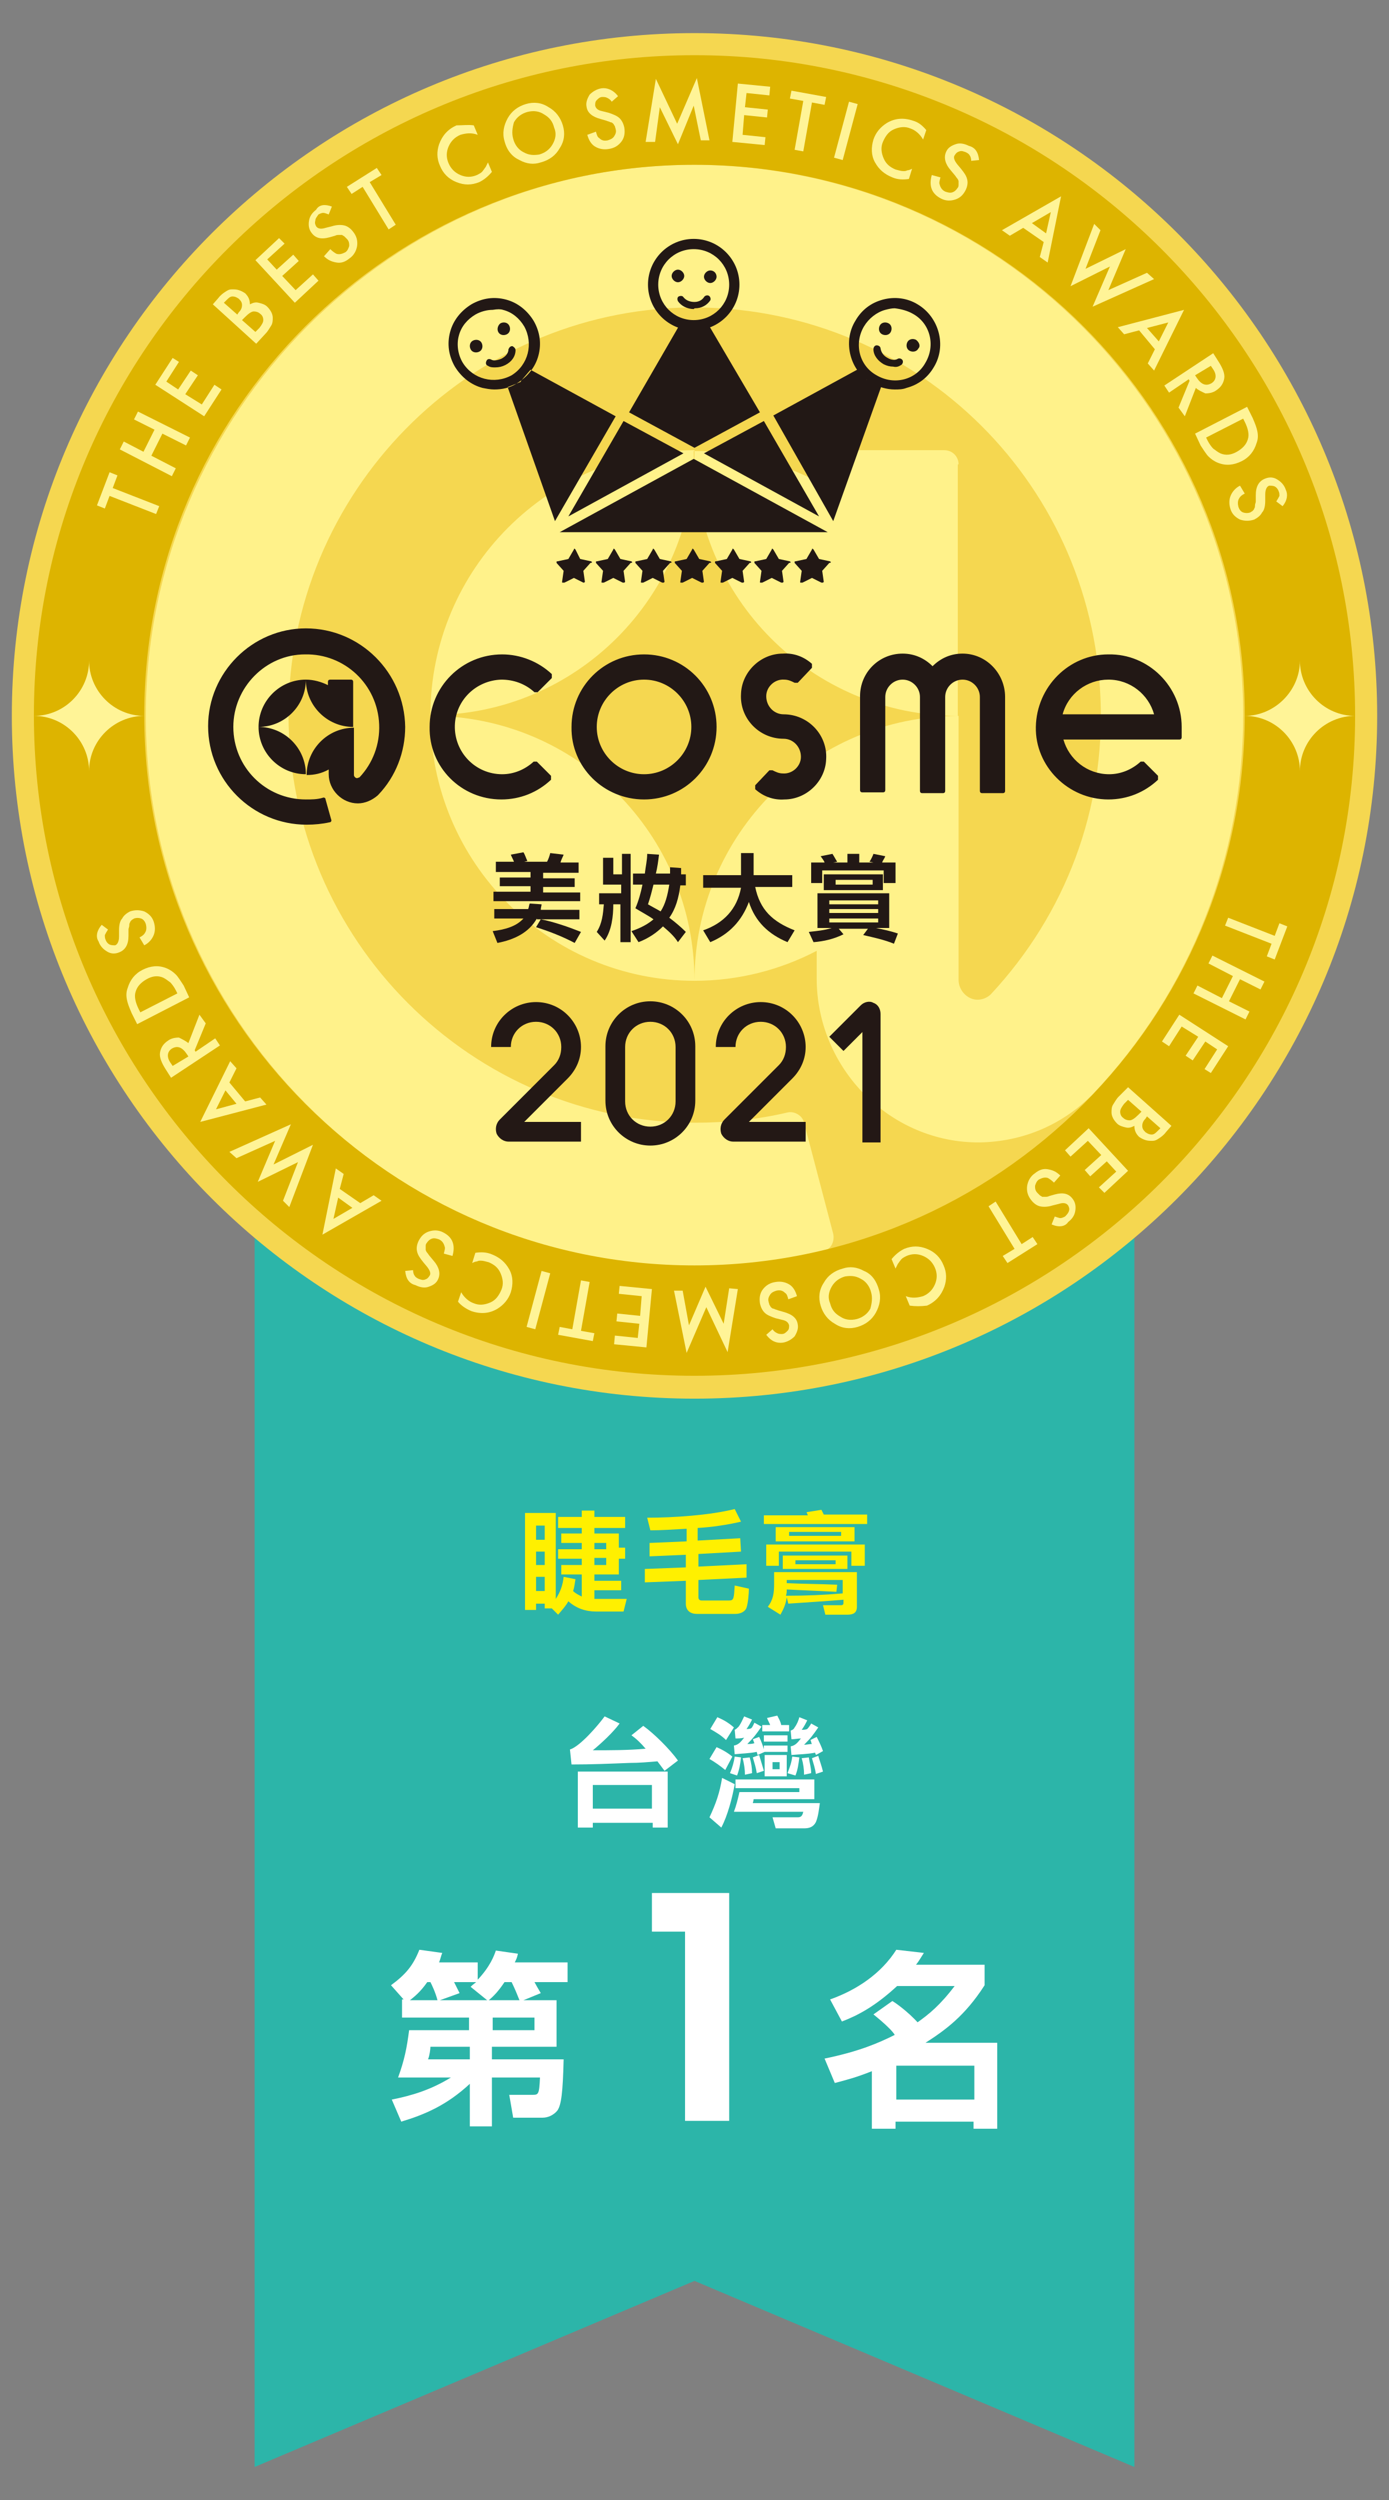<?xml version="1.0" encoding="utf-8"?>
<!-- Generator: Adobe Illustrator 26.0.0, SVG Export Plug-In . SVG Version: 6.00 Build 0)  -->
<svg version="1.1" id="圖層_1" xmlns="http://www.w3.org/2000/svg" xmlns:xlink="http://www.w3.org/1999/xlink" x="0px" y="0px"
	 viewBox="0 0 176.2 317.1" style="enable-background:new 0 0 176.2 317.1;" xml:space="preserve">
<rect x="0" y="0" width="176.2" height="317.1" fill="#808080" stroke="none"/>
<style type="text/css">
	.st0{fill:#2CB5A9;}
	.st1{fill:#FFF000;}
	.st2{fill:#FFFFFF;}
	.st3{fill:#F5D750;}
	.st4{fill:#FFF28A;}
	.st5{fill:#DDB400;}
	.st6{fill:#FFF497;}
	.st7{fill:#221815;}
	.st8{fill:#231815;}
</style>
<g id="_x31_st_1_">
	<g id="ribon_3_">
		<polygon id="ribon_4_" class="st0" points="143.9,312.9 88.1,289.3 32.3,312.9 32.3,142 143.9,142 		"/>
		<g>
			<g>
				<path class="st1" d="M73.8,202.5v-2.8h-2.6v-1.2h2.6v-0.8h-3v-1.2h3v-0.8h-2.6v-1.2h2.6v-0.7h-3v-1.4h3v-0.8h1.6v0.8h3.9v1.4
					h-3.9v0.7h3.1v1.8h0.8v1.4h-0.8v2h-3.1v0.8h3.4v1.2h-3.4v1.1c0.1,0,0.2,0,0.3,0h3.8l-0.4,1.6h-3.5c-1.3,0-2.5-0.4-3.5-1.3
					c-0.4,0.7-0.8,1.1-1.3,1.7L70,204h-0.9v-0.6h-1.1v0.8h-1.4v-12.3h3.9v10.9c0.6-0.9,0.9-1.8,1-2.8l1.5,0.3
					c-0.1,0.5-0.1,0.9-0.3,1.5C73,202.1,73.4,202.3,73.8,202.5z M69.1,193.5h-1.1v1.8h1.1V193.5z M69.1,196.8h-1.1v1.7h1.1V196.8z
					 M69.1,200h-1.1v1.8h1.1V200z M75.4,195.7v0.8h1.5v-0.8H75.4z M75.4,197.6v0.9h1.5v-0.9H75.4z"/>
				<path class="st1" d="M82.5,194.1l-0.4-1.6c3.3,0,7.9-0.3,11.1-1.1L94,193c-1.7,0.4-3.7,0.7-5.5,0.8v1.6l5.4-0.3l0.1,1.7
					l-5.4,0.3v1.6l6.1-0.3l0,1.7l-6.1,0.3v2.2c0,0.2,0.1,0.4,0.4,0.4h3.5c0.6,0,0.6-0.3,0.7-1.9l1.8,0.4c0,0.6-0.1,1.8-0.3,2.4
					c-0.2,0.6-0.9,0.8-1.4,0.8h-4.9c-0.8,0-1.4-0.4-1.4-1.3v-2.9l-5.2,0.2l0-1.7l5.2-0.2v-1.6l-4.6,0.2l0-1.7l4.7-0.2v-1.6
					C85.3,194,83.9,194.1,82.5,194.1z"/>
				<path class="st1" d="M110,193.3H96.9v-1.1h5.6c-0.1-0.1-0.1-0.3-0.2-0.4l1.9-0.3c0.1,0.2,0.2,0.4,0.3,0.6h5.5V193.3z
					 M109.7,195.9v2.7H108v-1.8h-9.2v1.8h-1.6v-2.7H109.7z M98.2,199.4h10.5v4.4c0,0.8-0.5,1-1.2,1h-2.8l-0.3-1.2h2.3
					c0.2,0,0.3-0.1,0.3-0.3v-0.4c-2.3,0.2-4.2,0.3-7,0.5l-0.2-0.8c-0.1,0.8-0.4,1.5-0.8,2.2l-1.6-1c0.7-0.9,0.8-1.8,0.8-2.9V199.4z
					 M108.4,193.7v1.8h-10v-1.8H108.4z M107.5,197.3v1.7h-8.2v-1.7H107.5z M99.8,201.6c0,0.3,0,0.5-0.1,0.8c2.6,0,4.8-0.1,7.2-0.3
					v-1.7h-7.1v0.4c2,0.1,4.2,0.1,6.4,0.2l-0.1,0.9C104.3,201.8,101.5,201.7,99.8,201.6z M100.1,194.8h6.6v-0.5h-6.6V194.8z
					 M100.9,198.4h5.1v-0.5h-5.1V198.4z"/>
			</g>
		</g>
		<g>
			<g>
				<path class="st2" d="M80.1,220.1l1.5-1.2c1.4,1,3.4,3,4.4,4.4l-1.7,1.3c-0.3-0.4-0.6-0.8-0.9-1.2c-1.2,0.1-2.3,0.2-3.5,0.2
					c-2.5,0.1-4.9,0.2-7.4,0.2l-0.2-1.9c1.3-0.4,3.6-3.1,4.4-4.2l1.9,0.9c-0.8,1.1-2.3,2.5-3.4,3.4c2.2,0,4.5,0,6.7-0.2
					C81.3,221.1,80.8,220.6,80.1,220.1z M75.2,231.2v0.6h-1.9v-7.1h11.4v7.1h-1.9v-0.6H75.2z M82.7,226.4h-7.5v3h7.5V226.4z"/>
				<path class="st2" d="M90,230.5c0.8-1.7,1.3-3.1,1.6-5l1.6,0.8c-0.3,1.7-0.9,4-1.7,5.5L90,230.5z M90.9,221.6
					c0.7,0.3,1.4,0.7,2,1.2l-0.9,1.7c-0.6-0.5-1.3-1-2-1.4L90.9,221.6z M91,217.8c0.9,0.4,1.4,0.7,2.1,1.3l-1,1.6
					c-0.6-0.6-1.3-1-2-1.4L91,217.8z M94,222.9c-0.1,0.9-0.2,1.5-0.5,2.3l-0.9-0.3c0.3-0.7,0.5-1.4,0.6-2.1L94,222.9z M93.2,222.5
					l-0.1-1.1c0.6-0.1,0.9-0.5,1.3-1c-0.4,0.1-0.8,0.1-1.1,0.1l-0.1-1.1c0.2-0.1,0.3-0.2,0.5-0.4c0.3-0.4,0.5-0.9,0.7-1.3l1,0.4
					c-0.2,0.4-0.4,0.8-0.7,1.2c0.2,0,0.4,0,0.6-0.1c0.2-0.2,0.3-0.5,0.4-0.7l0.9,0.5c-0.7,1-1,1.4-1.8,2.2c0.3,0,0.6,0,0.9-0.1
					c-0.1-0.2-0.1-0.3-0.2-0.5l0.8-0.3c0.3,0.6,0.5,1.2,0.7,1.9l-0.9,0.4c0-0.1-0.1-0.3-0.1-0.4C95,222.4,94.1,222.4,93.2,222.5z
					 M103.4,228.2h-7.8c0,0.2-0.1,0.4-0.1,0.5h8.5c-0.1,0.7-0.2,1.7-0.5,2.4c-0.3,0.6-0.8,0.8-1.5,0.8h-3.6l-0.4-1.4l3.2,0
					c0.5,0,0.6-0.3,0.7-0.7h-8.8c0.3-0.8,0.5-1.6,0.7-2.5h7.6v-0.5h-8.1v-1.1h10V228.2z M95.1,222.9c0.2,0.7,0.3,1.3,0.3,2l-0.9,0.2
					c0-0.6-0.1-1.4-0.3-2.1L95.1,222.9z M96.3,222.6c0.2,0.7,0.4,1.3,0.6,2l-0.9,0.3c-0.1-0.7-0.3-1.3-0.5-2L96.3,222.6z
					 M100.1,218.8v0.8h-3.4v-0.8h1c-0.1-0.3-0.3-0.6-0.4-0.9l1.3-0.3c0.2,0.4,0.4,0.7,0.5,1.2H100.1z M99.9,220.9h-3v-0.8h3V220.9z
					 M99.9,222.2h-3v-0.8h3V222.2z M99.8,225.3H97v-2.7h2.8V225.3z M98,223.5v0.9h0.9v-0.9H98z M101.4,222.9
					c-0.1,0.8-0.2,1.6-0.5,2.3l-1-0.3c0.3-0.8,0.5-1.3,0.6-2.1L101.4,222.9z M102.9,218.6l0.9,0.5c-0.7,1-0.9,1.3-1.8,2.2
					c0.3,0,0.7-0.1,1-0.1c-0.1-0.1-0.1-0.4-0.2-0.5l0.8-0.4c0.3,0.6,0.6,1.2,0.8,1.8l-0.9,0.5c0-0.1-0.1-0.2-0.1-0.3
					c-1,0.2-2,0.2-3,0.3l-0.1-1.1c0.6-0.1,0.9-0.5,1.3-1c-0.4,0-0.8,0.1-1.2,0.1l-0.1-1.1c0.3-0.1,0.4-0.2,0.5-0.4
					c0.3-0.4,0.5-0.9,0.6-1.3l1,0.4c-0.2,0.4-0.4,0.8-0.7,1.2c0.2,0,0.5,0,0.7-0.1C102.6,219.1,102.8,218.8,102.9,218.6z
					 M102.6,222.9c0.1,0.7,0.3,1.3,0.3,2l-0.9,0.2c0-0.7-0.1-1.4-0.3-2.1L102.6,222.9z M103.8,222.7c0.2,0.7,0.4,1.2,0.6,2l-0.9,0.3
					c-0.1-0.7-0.3-1.3-0.5-2L103.8,222.7z"/>
			</g>
		</g>
		<g id="text_1_">
			<g id="rank_1_">
				<g>
					<path class="st2" d="M70.6,253.7v5.9h-8.2v1.6h9.1c-0.1,4.2-0.3,5.8-0.8,6.5c-0.5,0.6-1.2,0.9-1.9,0.9h-3.7l-0.5-2.9h2.9
						c0.8,0,0.9,0,1-2.2h-6.1v6.2h-2.8v-5.4c-2.9,2.7-5.7,3.9-8.7,4.8l-1.2-2.8c2.5-0.5,4.9-1.2,7.5-2.8h-6.7c0.8-2.2,1.1-3.7,1.4-6
						h7.6v-1.6H51v-2.3h0.2l-1.6-1.8c1.9-1.4,2.8-2.5,3.6-4.5l2.9,0.4c-0.2,0.5-0.2,0.7-0.4,1.2h4.9v2.2c1.6-1.7,2.1-3.1,2.3-3.7
						l2.8,0.4c-0.1,0.5-0.2,0.7-0.4,1.1h6.7v2.5h-4.2c0.1,0.2,0.5,0.9,0.8,1.4l-2.2,0.9H70.6z M55.5,253.7c-0.3-1.1-0.7-1.9-0.9-2.3
						h-0.4c-0.9,1.3-1.7,1.9-2.2,2.3H55.5z M54.6,259.6c0,0.3-0.1,1.1-0.3,1.6h5.3v-1.6H54.6z M61.8,253.7l-2.1-1.7
						c0.4-0.4,0.5-0.4,0.7-0.6h-2.8c0.2,0.4,0.5,1,0.7,1.4l-2.5,0.9H61.8z M65.9,253.7c-0.2-0.5-0.6-1.5-1-2.3H64
						c-0.8,1.2-1.4,1.8-2,2.3H65.9z M67.8,257.5v-1.6h-5.3v1.6H67.8z"/>
					<g>
						<path class="st2" d="M110.8,255.5l2.4-1.7c0.5,0.3,1.9,1.3,3.2,2.7c1.4-1,2.8-2.1,4.7-4.6h-7.3c-2.7,2.5-4.9,3.7-7,4.5
							l-1.5-2.8c3.4-1.2,6.5-3.3,8.4-6.3l3.5,0.4c-0.4,0.6-0.6,1-1,1.5h8.7v2.6c-2.5,3.9-5,5.7-7.5,7.3h9.1V270h-3v-0.9h-9.9v0.9h-3
							v-7.3c-2,0.8-3.2,1.1-4.7,1.5l-1.3-3.1c4.4-0.9,6.9-2,8.9-3C113.3,257.7,112.3,256.7,110.8,255.5z M123.6,266.3V262h-9.9v4.3
							H123.6z"/>
					</g>
				</g>
				<g>
					<path class="st2" d="M86.9,245h-4.2v-4.9h9.8V269h-5.6V245z"/>
				</g>
			</g>
		</g>
	</g>
	<g id="medal_1_">
		<g id="medal_2_">
			<path id="bg_3_" class="st3" d="M174.7,90.8c0,47.8-38.8,86.6-86.6,86.6c-47.8,0-86.6-38.8-86.6-86.6c0-47.8,38.8-86.6,86.6-86.6
				C135.9,4.2,174.7,42.9,174.7,90.8"/>
			<path id="bg_2_" class="st4" d="M88.1,57.1c0,18.6-15,33.6-33.5,33.6C54.6,72.2,69.6,57.1,88.1,57.1z M87.9,20.9
				C49.8,21,18.6,52.3,18.5,90.6c-0.1,38.6,31.2,70,69.6,70c5.5,0,11-0.6,16.3-1.9c1-0.2,1.5-1.2,1.3-2.2l-3.7-14.1
				c-0.2-0.9-1.2-1.5-2.1-1.3c-3.8,0.9-7.8,1.3-11.7,1.3c-28.4,0-51.6-23.2-51.6-51.7c0-28.2,22.7-51.3,50.7-51.7
				c28.1-0.4,51.2,21.5,52.3,49.6c0.6,14-4.4,27.3-13.9,37.5c-0.3,0.3-0.9,0.7-1.7,0.7c-1.3,0-2.4-1.2-2.4-2.5V90.8l0,0
				c-18.5,0-33.5,15.1-33.5,33.6c5.6,0,10.9-1.4,15.5-3.8v3.5c0,11.4,9.3,20.9,20.7,20.8c5.3-0.1,10.2-2.1,14-5.8l0.4-0.4
				c12.3-13,19-30,19-48C157.7,52.2,126.4,20.9,87.9,20.9z M54.6,90.8c0,18.6,15,33.6,33.5,33.6C88.1,105.8,73.1,90.8,54.6,90.8z
				 M121.6,58.9c0-1-0.8-1.8-1.8-1.8h-14.5c-1,0-1.8,0.8-1.8,1.8v2.1c-4.6-2.4-9.9-3.8-15.5-3.8c0,18.6,15,33.6,33.5,33.6l0,0V58.9z
				"/>
			<path id="bg_1_" class="st5" d="M88.1,174.5c-46.2,0-83.8-37.6-83.8-83.8C4.3,44.6,41.9,7,88.1,7c46.2,0,83.8,37.6,83.8,83.8
				C171.9,136.9,134.3,174.5,88.1,174.5z M88.1,20.9c-38.5,0-69.8,31.3-69.8,69.8c0,38.5,31.3,69.8,69.8,69.8
				c38.5,0,69.8-31.3,69.8-69.8C157.9,52.3,126.6,20.9,88.1,20.9z"/>
			<g id="text_7_">
				<g>
					<g>
						<path class="st6" d="M14.3,61.9l5.9,2.3l-0.4,1l-5.9-2.3l-0.6,1.6l-1-0.4l1.6-4.2l1,0.4L14.3,61.9z"/>
						<path class="st6" d="M18.2,57.3l1.4-2.8l-2.6-1.3l0.5-1l6.6,3.3l-0.5,1L20.6,55l-1.4,2.8l3.1,1.6l-0.5,1L15.2,57l0.5-1
							L18.2,57.3z"/>
						<path class="st6" d="M22.7,45.9l-1.6,2.5l1.5,1l1.6-2.4l0.9,0.6L23.5,50l2.1,1.3l1.6-2.5l0.9,0.6l-2.2,3.4l-6.2-4l2.2-3.4
							L22.7,45.9z"/>
						<path class="st6" d="M32.5,43.6L27,38.6l0.7-0.8c0.3-0.4,0.6-0.6,0.9-0.8c0.3-0.2,0.5-0.3,0.8-0.3c0.3,0,0.6,0,0.9,0.1
							c0.3,0.1,0.5,0.2,0.8,0.4c0.4,0.4,0.6,0.8,0.6,1.4c0.4-0.2,0.7-0.3,1.1-0.2c0.4,0.1,0.8,0.2,1.1,0.5c0.4,0.4,0.7,0.9,0.7,1.4
							c0,0.3,0,0.7-0.2,1c-0.2,0.3-0.4,0.7-0.7,1L32.5,43.6z M30.1,39.9l0.2-0.3c0.3-0.3,0.4-0.6,0.4-0.9c0-0.3-0.1-0.5-0.4-0.8
							c-0.3-0.2-0.5-0.3-0.8-0.3c-0.3,0-0.5,0.2-0.8,0.5l-0.3,0.3L30.1,39.9z M32.4,42.1l0.5-0.5c0.3-0.4,0.5-0.7,0.5-1
							c0-0.3-0.1-0.6-0.4-0.8c-0.2-0.2-0.5-0.3-0.8-0.3c-0.3,0-0.7,0.3-1.1,0.7l-0.4,0.4L32.4,42.1z"/>
						<path class="st6" d="M36.1,30.9l-2.2,2l1.2,1.3l2.1-1.9l0.7,0.8L35.8,35l1.7,1.8l2.2-2l0.7,0.8l-3,2.8l-5-5.4l3-2.8L36.1,30.9
							z"/>
						<path class="st6" d="M42.1,26.2l-0.4,1C41.4,27.1,41.2,27,41,27c-0.2,0-0.4,0.1-0.6,0.2C40.2,27.5,40,27.7,40,28
							c-0.1,0.3,0,0.5,0.1,0.7c0.2,0.3,0.6,0.4,1.2,0.2l0.8-0.2c0.6-0.2,1.2-0.2,1.6-0.1c0.4,0.1,0.8,0.4,1.1,0.8
							c0.4,0.5,0.6,1.1,0.5,1.8c-0.1,0.6-0.4,1.2-1,1.6c-0.5,0.4-1,0.6-1.6,0.5c-0.6-0.1-1.1-0.3-1.6-0.8l0.8-0.9
							c0.3,0.3,0.6,0.5,0.8,0.6c0.4,0.1,0.7,0,1.1-0.2c0.3-0.2,0.4-0.5,0.5-0.8c0-0.3,0-0.6-0.3-0.9c-0.1-0.1-0.2-0.2-0.3-0.3
							c-0.1-0.1-0.2-0.1-0.3-0.2c-0.1,0-0.3,0-0.4,0c-0.2,0-0.3,0-0.5,0.1l-0.7,0.2c-1.1,0.3-1.8,0.1-2.3-0.6
							c-0.3-0.4-0.4-0.9-0.3-1.5c0.1-0.6,0.4-1,0.9-1.4C40.5,25.9,41.3,25.9,42.1,26.2z"/>
						<path class="st6" d="M46.9,23.1l3.3,5.4l-0.9,0.6l-3.3-5.4l-1.4,0.9l-0.6-0.9l3.8-2.4l0.6,0.9L46.9,23.1z"/>
						<path class="st6" d="M60.1,15.9l0.5,1.2c-0.8-0.3-1.5-0.2-2.2,0c-0.7,0.3-1.2,0.8-1.5,1.5c-0.3,0.7-0.3,1.4,0,2.1
							c0.3,0.7,0.8,1.2,1.5,1.5c0.7,0.3,1.4,0.3,2.1,0c0.4-0.2,0.6-0.3,0.8-0.6c0.1-0.1,0.2-0.3,0.3-0.4c0.1-0.2,0.2-0.4,0.3-0.6
							l0.5,1.2c-0.5,0.6-1,1-1.6,1.3c-1,0.4-1.9,0.4-2.9,0c-1-0.4-1.7-1.1-2.1-2.1c-0.4-0.9-0.4-1.8-0.1-2.7
							c0.4-1.1,1.1-1.9,2.2-2.4C58.7,15.9,59.4,15.8,60.1,15.9z"/>
						<path class="st6" d="M64,17.9c-0.3-1-0.1-2,0.4-2.9c0.5-0.9,1.3-1.5,2.3-1.8c1-0.3,2-0.2,2.9,0.4c0.9,0.5,1.5,1.3,1.8,2.3
							c0.3,1,0.2,2-0.4,2.9c-0.5,0.9-1.3,1.5-2.4,1.8c-0.9,0.3-1.8,0.2-2.7-0.3C65,19.9,64.3,19.1,64,17.9z M65.1,17.6
							c0.2,0.8,0.7,1.4,1.3,1.7c0.7,0.4,1.3,0.4,2,0.3c0.7-0.2,1.3-0.6,1.7-1.3c0.4-0.7,0.5-1.4,0.2-2.1c-0.2-0.8-0.6-1.3-1.3-1.7
							c-0.6-0.4-1.3-0.5-2.1-0.3c-0.7,0.2-1.3,0.6-1.7,1.3C65,16.2,64.9,16.9,65.1,17.6z"/>
						<path class="st6" d="M78.4,12.2l-0.8,0.7c-0.2-0.3-0.4-0.4-0.6-0.5c-0.2-0.1-0.4-0.1-0.6-0.1c-0.3,0-0.5,0.2-0.7,0.4
							c-0.2,0.2-0.2,0.4-0.2,0.7c0.1,0.4,0.4,0.6,0.9,0.7l0.8,0.2c0.6,0.2,1.1,0.4,1.4,0.7c0.3,0.3,0.5,0.7,0.6,1.2
							c0.1,0.7,0,1.3-0.4,1.8c-0.4,0.5-0.9,0.8-1.6,0.9c-0.6,0.1-1.2,0-1.7-0.3c-0.5-0.3-0.8-0.8-1-1.5l1.1-0.4
							c0.1,0.4,0.2,0.7,0.4,0.8c0.3,0.3,0.6,0.4,1.1,0.3c0.3-0.1,0.6-0.2,0.8-0.5c0.2-0.3,0.3-0.6,0.2-0.9c0-0.1-0.1-0.3-0.1-0.4
							c-0.1-0.1-0.1-0.2-0.2-0.3c-0.1-0.1-0.2-0.2-0.4-0.2c-0.1-0.1-0.3-0.1-0.5-0.2l-0.7-0.2c-1.1-0.3-1.7-0.8-1.8-1.6
							c-0.1-0.5,0.1-1,0.4-1.5c0.4-0.4,0.9-0.7,1.5-0.8C77,11.1,77.8,11.4,78.4,12.2z"/>
						<path class="st6" d="M81.9,18l1.3-8l2.7,5.7l2.5-5.8l1.6,7.9l-1.1,0L88,13.4L86,18.3l-2.3-4.7L83.1,18L81.9,18z"/>
						<path class="st6" d="M97.6,12.1l-2.9-0.3l-0.2,1.8l2.9,0.3l-0.1,1l-2.9-0.3l-0.2,2.5l2.9,0.3l-0.1,1L92.9,18l0.7-7.4l4.1,0.4
							L97.6,12.1z"/>
						<path class="st6" d="M103,13l-1.1,6.2l-1.1-0.2l1.1-6.2l-1.7-0.3l0.2-1l4.4,0.8l-0.2,1L103,13z"/>
						<path class="st6" d="M108.8,13.2l-1.9,7.1l-1.1-0.3l1.9-7.1L108.8,13.2z"/>
						<path class="st6" d="M117.5,16.5l-0.4,1.2c-0.4-0.7-1-1.2-1.6-1.4c-0.7-0.3-1.4-0.2-2.1,0.1c-0.7,0.3-1.1,0.9-1.4,1.6
							c-0.3,0.7-0.2,1.4,0.1,2.1c0.3,0.7,0.8,1.1,1.5,1.4c0.4,0.1,0.7,0.2,1,0.2c0.2,0,0.3,0,0.5-0.1c0.2,0,0.4-0.1,0.6-0.2
							l-0.4,1.3c-0.7,0.1-1.4,0.1-2.1-0.2c-1-0.4-1.7-1-2.2-1.9c-0.5-0.9-0.5-1.9-0.2-2.9c0.3-0.9,0.9-1.6,1.7-2.1
							c1-0.6,2.1-0.7,3.3-0.3C116.5,15.5,117,15.9,117.5,16.5z"/>
						<path class="st6" d="M124.2,20.3l-1,0.1c0-0.3-0.1-0.6-0.2-0.7c-0.1-0.2-0.3-0.3-0.5-0.4c-0.3-0.1-0.5-0.2-0.8-0.1
							c-0.3,0.1-0.4,0.2-0.6,0.5c-0.2,0.3,0,0.7,0.3,1.1l0.5,0.6c0.4,0.5,0.7,0.9,0.8,1.4c0.1,0.4,0,0.9-0.2,1.3
							c-0.3,0.6-0.7,1-1.3,1.2c-0.6,0.2-1.2,0.2-1.8-0.1c-0.6-0.3-1-0.7-1.2-1.2c-0.2-0.5-0.2-1.1,0-1.8l1.1,0.3
							c-0.1,0.4-0.2,0.7-0.1,0.9c0.1,0.4,0.3,0.7,0.7,0.9c0.3,0.1,0.6,0.2,0.9,0.1c0.3-0.1,0.5-0.3,0.7-0.6c0.1-0.1,0.1-0.3,0.1-0.4
							c0-0.1,0-0.3,0-0.4c0-0.1-0.1-0.3-0.2-0.4c-0.1-0.1-0.2-0.3-0.3-0.4l-0.5-0.6c-0.7-0.8-0.9-1.6-0.6-2.3c0.2-0.5,0.6-0.8,1.2-1
							c0.5-0.2,1.1-0.1,1.7,0.2C123.7,18.7,124.1,19.3,124.2,20.3z"/>
						<path class="st6" d="M132.4,30.7l-2.6-1.8l-1.7,1l-1-0.7l7.5-4.3l-1.7,8.4l-1-0.7L132.4,30.7z M132.7,29.6l0.6-2.7l-2.4,1.4
							L132.7,29.6z"/>
						<path class="st6" d="M139.6,29.2l-1.9,4.9l5.1-2.5l-2.2,5.2l4.9-2.2l0.9,0.8l-7.8,3.5l2.2-5.1l-5,2.5l3-7.9L139.6,29.2z"/>
						<path class="st6" d="M146.5,44.3l-2-2.4l-1.9,0.5l-0.8-0.9l8.4-2.2l-3.8,7.7l-0.8-0.9L146.5,44.3z M147,43.3l1.2-2.4l-2.7,0.7
							L147,43.3z"/>
						<path class="st6" d="M151.7,49.2l-1.4,3.6l-0.8-1.1l1.4-3.4l-0.1-0.2l-2.5,1.7l-0.6-0.9l6.2-4.1l0.7,1.1
							c0.5,0.8,0.8,1.5,0.7,2.1c-0.1,0.6-0.4,1.1-1,1.5c-0.4,0.3-0.9,0.4-1.4,0.4C152.5,49.7,152,49.5,151.7,49.2z M151.6,47.6
							l0.2,0.3c0.6,0.9,1.2,1.1,1.9,0.7c0.6-0.4,0.7-1.1,0.1-1.9l-0.2-0.3L151.6,47.6z"/>
						<path class="st6" d="M151.6,55l6.6-3.4l0.7,1.4c0.3,0.7,0.5,1.2,0.6,1.7c0.1,0.5,0.1,1-0.1,1.5c-0.3,1-0.9,1.8-1.9,2.3
							c-1,0.5-2,0.6-3,0.2c-0.5-0.2-0.9-0.5-1.2-0.8c-0.3-0.3-0.6-0.8-1-1.4L151.6,55z M153,55.5l0.2,0.4c0.2,0.4,0.5,0.8,0.7,1
							c0.3,0.2,0.5,0.4,0.9,0.6c0.7,0.3,1.4,0.2,2.1-0.2c0.7-0.4,1.2-0.9,1.4-1.6c0.2-0.6,0-1.4-0.4-2.2l-0.2-0.4L153,55.5z"/>
						<path class="st6" d="M162.7,64.2l-0.8-0.6c0.2-0.3,0.3-0.5,0.4-0.7c0-0.2,0-0.4-0.1-0.6c-0.1-0.3-0.3-0.5-0.5-0.6
							c-0.2-0.1-0.5-0.1-0.7-0.1c-0.3,0.1-0.5,0.5-0.5,1.1l0,0.8c0,0.6-0.1,1.2-0.4,1.5c-0.2,0.4-0.6,0.7-1,0.9
							c-0.6,0.2-1.2,0.2-1.8,0c-0.6-0.3-1-0.7-1.2-1.3c-0.2-0.6-0.2-1.2,0-1.7c0.2-0.5,0.6-1,1.2-1.3l0.6,1
							c-0.4,0.2-0.6,0.4-0.7,0.6c-0.2,0.3-0.2,0.7-0.1,1.1c0.1,0.3,0.3,0.6,0.6,0.7c0.3,0.1,0.6,0.1,0.9,0c0.1-0.1,0.2-0.1,0.3-0.2
							c0.1-0.1,0.2-0.2,0.2-0.3c0.1-0.1,0.1-0.3,0.1-0.4c0-0.2,0.1-0.3,0.1-0.5l0-0.8c0-1.1,0.4-1.8,1.2-2.1c0.5-0.2,1-0.2,1.5,0.1
							c0.5,0.3,0.9,0.7,1.1,1.3C163.4,62.7,163.3,63.5,162.7,64.2z"/>
					</g>
				</g>
				<g>
					<g>
						<path class="st6" d="M161.3,119.7l-5.9-2.3l0.4-1l5.9,2.3l0.6-1.6l1,0.4l-1.6,4.2l-1-0.4L161.3,119.7z"/>
						<path class="st6" d="M157.3,124.2l-1.4,2.8l2.6,1.3l-0.5,1l-6.6-3.3l0.5-1l3.1,1.6l1.4-2.8l-3.1-1.6l0.5-1l6.6,3.3l-0.5,1
							L157.3,124.2z"/>
						<path class="st6" d="M152.8,135.6l1.6-2.5l-1.5-1l-1.6,2.4l-0.9-0.6l1.6-2.4l-2.1-1.3l-1.6,2.5l-0.9-0.6l2.2-3.4l6.2,4
							l-2.2,3.4L152.8,135.6z"/>
						<path class="st6" d="M143.1,137.9l5.5,4.9l-0.7,0.8c-0.3,0.4-0.6,0.6-0.9,0.8c-0.3,0.2-0.5,0.3-0.8,0.3c-0.3,0-0.6,0-0.9-0.1
							c-0.3-0.1-0.5-0.2-0.8-0.4c-0.4-0.4-0.6-0.8-0.6-1.4c-0.4,0.2-0.7,0.3-1.1,0.2c-0.4-0.1-0.8-0.2-1.1-0.5
							c-0.4-0.4-0.7-0.9-0.7-1.4c0-0.3,0-0.7,0.2-1c0.2-0.3,0.4-0.7,0.7-1L143.1,137.9z M145.5,141.6l-0.2,0.3
							c-0.3,0.3-0.4,0.6-0.4,0.9c0,0.3,0.1,0.5,0.4,0.8c0.3,0.2,0.5,0.3,0.8,0.3c0.3,0,0.5-0.2,0.8-0.5l0.3-0.3L145.5,141.6z
							 M143.1,139.5l-0.5,0.5c-0.3,0.4-0.5,0.7-0.5,1c0,0.3,0.1,0.6,0.4,0.8c0.2,0.2,0.5,0.3,0.8,0.3c0.3,0,0.7-0.3,1.1-0.7l0.4-0.4
							L143.1,139.5z"/>
						<path class="st6" d="M139.4,150.6l2.2-2l-1.2-1.3l-2.1,1.9l-0.7-0.8l2.1-1.9l-1.7-1.8l-2.2,2l-0.7-0.8l3-2.8l5,5.4l-3,2.8
							L139.4,150.6z"/>
						<path class="st6" d="M133.4,155.3l0.4-1c0.3,0.1,0.6,0.2,0.7,0.2c0.2,0,0.4-0.1,0.6-0.2c0.2-0.2,0.4-0.4,0.5-0.7
							c0.1-0.3,0-0.5-0.1-0.7c-0.2-0.3-0.6-0.4-1.2-0.2l-0.8,0.2c-0.6,0.2-1.2,0.2-1.6,0.1c-0.4-0.1-0.8-0.4-1.1-0.8
							c-0.4-0.5-0.6-1.1-0.5-1.8c0.1-0.6,0.4-1.2,1-1.6c0.5-0.4,1-0.6,1.6-0.5c0.6,0.1,1.1,0.3,1.6,0.8l-0.8,0.9
							c-0.3-0.3-0.6-0.5-0.8-0.6c-0.4-0.1-0.7,0-1.1,0.2c-0.3,0.2-0.4,0.5-0.5,0.8c0,0.3,0,0.6,0.3,0.9c0.1,0.1,0.2,0.2,0.3,0.3
							s0.2,0.1,0.3,0.2c0.1,0,0.3,0,0.4,0c0.2,0,0.3,0,0.5-0.1l0.7-0.2c1.1-0.3,1.8-0.1,2.3,0.6c0.3,0.4,0.4,0.9,0.3,1.5
							c-0.1,0.6-0.4,1-0.9,1.4C135.1,155.6,134.3,155.7,133.4,155.3z"/>
						<path class="st6" d="M128.7,158.4l-3.3-5.4l0.9-0.6l3.3,5.4l1.4-0.9l0.6,0.9l-3.8,2.4l-0.6-0.9L128.7,158.4z"/>
						<path class="st6" d="M115.4,165.6l-0.5-1.2c0.8,0.3,1.5,0.2,2.2,0c0.7-0.3,1.2-0.8,1.5-1.5c0.3-0.7,0.3-1.4,0-2.1
							c-0.3-0.7-0.8-1.2-1.5-1.5c-0.7-0.3-1.4-0.3-2.1,0c-0.4,0.2-0.6,0.3-0.8,0.6c-0.1,0.1-0.2,0.3-0.3,0.4
							c-0.1,0.2-0.2,0.4-0.3,0.6l-0.5-1.2c0.5-0.6,1-1,1.6-1.3c1-0.4,1.9-0.4,2.9,0c1,0.4,1.7,1.1,2.1,2.1c0.4,0.9,0.4,1.8,0.1,2.7
							c-0.4,1.1-1.1,1.9-2.2,2.4C116.8,165.7,116.1,165.7,115.4,165.6z"/>
						<path class="st6" d="M111.5,163.6c0.3,1,0.1,2-0.4,2.9c-0.5,0.9-1.3,1.5-2.3,1.8c-1,0.3-2,0.2-2.9-0.4
							c-0.9-0.5-1.5-1.3-1.8-2.3c-0.3-1-0.2-2,0.4-2.9c0.5-0.9,1.3-1.5,2.4-1.8c0.9-0.3,1.8-0.2,2.7,0.3
							C110.6,161.6,111.2,162.5,111.5,163.6z M110.5,163.9c-0.2-0.8-0.7-1.4-1.3-1.7c-0.7-0.4-1.3-0.4-2-0.3
							c-0.7,0.2-1.3,0.6-1.7,1.3c-0.4,0.7-0.5,1.4-0.2,2.1c0.2,0.8,0.6,1.3,1.3,1.7c0.6,0.4,1.3,0.5,2.1,0.3
							c0.7-0.2,1.3-0.6,1.7-1.3C110.6,165.3,110.7,164.6,110.5,163.9z"/>
						<path class="st6" d="M97.2,169.3l0.8-0.7c0.2,0.3,0.4,0.4,0.6,0.5c0.2,0.1,0.4,0.1,0.6,0.1c0.3,0,0.5-0.2,0.7-0.4
							c0.2-0.2,0.2-0.4,0.2-0.7c-0.1-0.4-0.4-0.6-0.9-0.7l-0.8-0.2c-0.6-0.2-1.1-0.4-1.4-0.7c-0.3-0.3-0.5-0.7-0.6-1.2
							c-0.1-0.7,0-1.3,0.4-1.8c0.4-0.5,0.9-0.8,1.6-0.9c0.6-0.1,1.2,0,1.7,0.3c0.5,0.3,0.8,0.8,1,1.5l-1.1,0.4
							c-0.1-0.4-0.2-0.7-0.4-0.8c-0.3-0.3-0.6-0.4-1.1-0.3c-0.3,0.1-0.6,0.2-0.8,0.5c-0.2,0.3-0.3,0.6-0.2,0.9
							c0,0.1,0.1,0.3,0.1,0.4c0.1,0.1,0.1,0.2,0.2,0.3c0.1,0.1,0.2,0.2,0.4,0.2c0.1,0.1,0.3,0.1,0.5,0.2l0.7,0.2
							c1.1,0.3,1.7,0.8,1.8,1.6c0.1,0.5-0.1,1-0.4,1.5c-0.4,0.4-0.9,0.7-1.5,0.8C98.5,170.4,97.8,170.1,97.2,169.3z"/>
						<path class="st6" d="M93.6,163.5l-1.3,8l-2.7-5.7l-2.5,5.8l-1.6-7.9l1.1,0l0.8,4.4l2.1-4.9l2.3,4.7l0.7-4.5L93.6,163.5z"/>
						<path class="st6" d="M78,169.4l2.9,0.3l0.2-1.8l-2.9-0.3l0.1-1l2.9,0.3l0.2-2.5l-2.9-0.3l0.1-1l4.1,0.4l-0.7,7.4l-4.1-0.4
							L78,169.4z"/>
						<path class="st6" d="M72.6,168.6l1.1-6.2l1.1,0.2l-1.1,6.2l1.7,0.3l-0.2,1l-4.4-0.8l0.2-1L72.6,168.6z"/>
						<path class="st6" d="M66.8,168.3l1.9-7.1l1.1,0.3l-1.9,7.1L66.8,168.3z"/>
						<path class="st6" d="M58.1,165.1l0.4-1.2c0.4,0.7,1,1.2,1.6,1.4c0.7,0.3,1.4,0.2,2.1-0.1c0.7-0.3,1.1-0.9,1.4-1.6
							c0.3-0.7,0.2-1.4-0.1-2.1c-0.3-0.7-0.8-1.1-1.5-1.4c-0.4-0.1-0.7-0.2-1-0.2c-0.2,0-0.3,0-0.5,0.1c-0.2,0-0.4,0.1-0.6,0.2
							l0.4-1.3c0.7-0.1,1.4-0.1,2.1,0.2c1,0.4,1.7,1,2.2,1.9c0.5,0.9,0.5,1.9,0.2,2.9c-0.3,0.9-0.9,1.6-1.7,2.1
							c-1,0.6-2.1,0.7-3.3,0.3C59.1,166,58.5,165.6,58.1,165.1z"/>
						<path class="st6" d="M51.4,161.2l1-0.1c0,0.3,0.1,0.6,0.2,0.7c0.1,0.2,0.3,0.3,0.5,0.4c0.3,0.1,0.5,0.2,0.8,0.1
							c0.3-0.1,0.4-0.2,0.6-0.5c0.2-0.3,0-0.7-0.3-1.1l-0.5-0.6c-0.4-0.5-0.7-0.9-0.8-1.4c-0.1-0.4,0-0.9,0.2-1.3
							c0.3-0.6,0.7-1,1.3-1.2c0.6-0.2,1.2-0.2,1.8,0.1c0.6,0.3,1,0.7,1.2,1.2c0.2,0.5,0.2,1.1,0,1.8l-1.1-0.3
							c0.1-0.4,0.2-0.7,0.1-0.9c-0.1-0.4-0.3-0.7-0.7-0.9c-0.3-0.1-0.6-0.2-0.9-0.1c-0.3,0.1-0.5,0.3-0.7,0.6
							c-0.1,0.1-0.1,0.3-0.1,0.4c0,0.1,0,0.3,0,0.4c0,0.1,0.1,0.3,0.2,0.4c0.1,0.1,0.2,0.3,0.3,0.4l0.5,0.6c0.7,0.8,0.9,1.6,0.6,2.3
							c-0.2,0.5-0.6,0.8-1.2,1c-0.5,0.2-1.1,0.1-1.7-0.2C51.9,162.8,51.5,162.2,51.4,161.2z"/>
						<path class="st6" d="M43.1,150.8l2.6,1.8l1.7-1l1,0.7l-7.5,4.3l1.7-8.4l1,0.7L43.1,150.8z M42.9,151.9l-0.6,2.7l2.4-1.4
							L42.9,151.9z"/>
						<path class="st6" d="M35.9,152.3l1.9-4.9l-5.1,2.5l2.2-5.2l-4.9,2.2l-0.9-0.8l7.8-3.5l-2.2,5.1l5-2.5l-3,7.9L35.9,152.3z"/>
						<path class="st6" d="M29.1,137.3l2,2.4l1.9-0.5l0.8,0.9l-8.4,2.2l3.8-7.7l0.8,0.9L29.1,137.3z M28.6,138.3l-1.2,2.4L30,140
							L28.6,138.3z"/>
						<path class="st6" d="M23.9,132.3l1.4-3.6l0.8,1.1l-1.4,3.4l0.1,0.2l2.5-1.7l0.6,0.9l-6.2,4.1l-0.7-1.1
							c-0.5-0.8-0.8-1.5-0.7-2.1c0.1-0.6,0.4-1.1,1-1.5c0.4-0.3,0.9-0.4,1.4-0.4C23.1,131.8,23.5,132,23.9,132.3z M23.9,134
							l-0.2-0.3c-0.6-0.9-1.2-1.1-1.9-0.7c-0.6,0.4-0.7,1.1-0.1,1.9l0.2,0.3L23.9,134z"/>
						<path class="st6" d="M24,126.5l-6.6,3.4l-0.7-1.4c-0.3-0.7-0.5-1.2-0.6-1.7c-0.1-0.5-0.1-1,0.1-1.5c0.3-1,0.9-1.8,1.9-2.3
							c1-0.5,2-0.6,3-0.2c0.5,0.2,0.9,0.5,1.2,0.8c0.3,0.3,0.6,0.8,1,1.4L24,126.5z M22.5,126l-0.2-0.4c-0.2-0.4-0.5-0.8-0.7-1
							c-0.3-0.2-0.5-0.4-0.9-0.6c-0.7-0.3-1.4-0.2-2.1,0.2c-0.7,0.4-1.2,0.9-1.4,1.6c-0.2,0.6,0,1.4,0.4,2.2l0.2,0.4L22.5,126z"/>
						<path class="st6" d="M12.9,117.3l0.8,0.6c-0.2,0.3-0.3,0.5-0.4,0.7c0,0.2,0,0.4,0.1,0.6c0.1,0.3,0.3,0.5,0.5,0.6
							c0.2,0.1,0.5,0.1,0.7,0.1c0.3-0.1,0.5-0.5,0.5-1.1l0-0.8c0-0.6,0.1-1.2,0.4-1.5c0.2-0.4,0.6-0.7,1-0.9c0.6-0.2,1.2-0.2,1.8,0
							c0.6,0.3,1,0.7,1.2,1.3c0.2,0.6,0.2,1.2,0,1.7c-0.2,0.5-0.6,1-1.2,1.3l-0.6-1c0.4-0.2,0.6-0.4,0.7-0.6
							c0.2-0.3,0.2-0.7,0.1-1.1c-0.1-0.3-0.3-0.6-0.6-0.7c-0.3-0.1-0.6-0.1-0.9,0c-0.1,0.1-0.2,0.1-0.3,0.2
							c-0.1,0.1-0.2,0.2-0.2,0.3c-0.1,0.1-0.1,0.3-0.1,0.4c0,0.2-0.1,0.3-0.1,0.5l0,0.8c0,1.1-0.4,1.8-1.2,2.1
							c-0.5,0.2-1,0.2-1.5-0.1c-0.5-0.3-0.9-0.7-1.1-1.3C12.1,118.8,12.3,118,12.9,117.3z"/>
					</g>
				</g>
				<path id="space_3_" class="st6" d="M164.9,83.8c0,3.8,3.1,7,7,7c-3.8,0-7,3.1-7,7c0-3.8-3.1-7-7-7
					C161.7,90.8,164.9,87.6,164.9,83.8"/>
				<path id="space_2_" class="st6" d="M11.3,83.8c0,3.8,3.1,7,7,7c-3.8,0-7,3.1-7,7c0-3.8-3.1-7-7-7C8.2,90.8,11.3,87.6,11.3,83.8"
					/>
			</g>
		</g>
		<path id="crown_3_" class="st7" d="M67.3,46.9l10.8,5.9l-7.7,13.3l-6-17l1.5-0.6c0.1,0,0.2-0.1,0.2-0.2L67.3,46.9z M109.9,48.1
			l-1-1.3l-10.8,5.9l7.6,13.4l6.1-17.1l-1.7-0.8C110,48.2,109.9,48.2,109.9,48.1z M88.2,41.8c-0.1,0-0.2,0-0.3,0l-1.8-0.4l-6.3,10.9
			l8.3,4.5l8.3-4.5L90,41.4L88.2,41.8z M96.9,53.4l-7.6,4.1l14.6,8L96.9,53.4z M88,58.2l-17,9.3H105L88,58.2z M86.7,57.5l-7.6-4.1
			l-7,12.1L86.7,57.5z M75.1,71.3c0,0-0.1-0.1-0.1-0.1l-1.4-0.3L73,69.7c0,0-0.1-0.1-0.1-0.1c-0.1,0-0.1,0-0.1,0.1l-0.7,1.2
			l-1.4,0.3c-0.1,0-0.1,0-0.1,0.1c0,0.1,0,0.1,0,0.1l0.9,1l-0.2,1.4c0,0.1,0,0.1,0.1,0.1c0,0,0.1,0,0.1,0c0,0,0,0,0.1,0l1.2-0.6
			l1.2,0.6c0,0,0.1,0,0.1,0c0,0,0.1-0.1,0.1-0.1l-0.2-1.4l0.9-1C75.1,71.4,75.1,71.3,75.1,71.3z M80.2,71.3c0,0-0.1-0.1-0.1-0.1
			l-1.4-0.3L78,69.7c0,0-0.1-0.1-0.1-0.1c-0.1,0-0.1,0-0.1,0.1l-0.7,1.2l-1.4,0.3c-0.1,0-0.1,0-0.1,0.1c0,0.1,0,0.1,0,0.1l0.9,1
			l-0.2,1.4c0,0.1,0,0.1,0.1,0.1c0,0,0.1,0,0.1,0c0,0,0,0,0.1,0l1.2-0.6l1.2,0.6c0,0,0.1,0,0.2,0c0,0,0.1-0.1,0.1-0.1l-0.2-1.4
			l0.9-1C80.2,71.4,80.2,71.3,80.2,71.3z M85.2,71.3c0,0-0.1-0.1-0.1-0.1l-1.4-0.3l-0.7-1.2c0,0-0.1-0.1-0.1-0.1
			c-0.1,0-0.1,0-0.1,0.1l-0.7,1.2l-1.4,0.3c-0.1,0-0.1,0-0.1,0.1c0,0.1,0,0.1,0,0.1l0.9,1l-0.2,1.4c0,0.1,0,0.1,0.1,0.1
			c0,0,0.1,0,0.1,0c0,0,0,0,0.1,0l1.2-0.6l1.2,0.6c0,0,0.1,0,0.2,0c0,0,0.1-0.1,0.1-0.1l-0.2-1.4l0.9-1
			C85.2,71.4,85.2,71.3,85.2,71.3z M90.2,71.3c0,0-0.1-0.1-0.1-0.1l-1.4-0.3l-0.7-1.2c0,0-0.1-0.1-0.1-0.1c-0.1,0-0.1,0-0.1,0.1
			l-0.7,1.2l-1.4,0.3c-0.1,0-0.1,0-0.1,0.1c0,0.1,0,0.1,0,0.1l0.9,1l-0.2,1.4c0,0.1,0,0.1,0.1,0.1c0,0,0.1,0,0.1,0c0,0,0,0,0.1,0
			l1.2-0.6l1.2,0.6c0,0,0.1,0,0.2,0c0,0,0.1-0.1,0.1-0.1l-0.2-1.4l0.9-1C90.2,71.4,90.3,71.3,90.2,71.3z M95.3,71.3
			c0,0-0.1-0.1-0.1-0.1l-1.4-0.3l-0.7-1.2c0,0-0.1-0.1-0.1-0.1c-0.1,0-0.1,0-0.1,0.1l-0.7,1.2l-1.4,0.3c-0.1,0-0.1,0-0.1,0.1
			c0,0.1,0,0.1,0,0.1l0.9,1l-0.2,1.4c0,0.1,0,0.1,0.1,0.1c0,0,0.1,0,0.1,0c0,0,0,0,0.1,0l1.2-0.6l1.2,0.6c0,0,0.1,0,0.2,0
			c0,0,0.1-0.1,0.1-0.1l-0.2-1.4l0.9-1C95.3,71.4,95.3,71.3,95.3,71.3z M100.3,71.3c0,0-0.1-0.1-0.1-0.1l-1.4-0.3l-0.7-1.2
			c0,0-0.1-0.1-0.1-0.1c-0.1,0-0.1,0-0.1,0.1l-0.7,1.2l-1.4,0.3c-0.1,0-0.1,0-0.1,0.1c0,0.1,0,0.1,0,0.1l0.9,1l-0.2,1.4
			c0,0.1,0,0.1,0.1,0.1c0,0,0.1,0,0.1,0c0,0,0,0,0.1,0l1.2-0.6l1.2,0.6c0,0,0.1,0,0.2,0c0,0,0.1-0.1,0.1-0.1l-0.2-1.4l0.9-1
			C100.3,71.4,100.3,71.3,100.3,71.3z M105.4,71.3c0,0-0.1-0.1-0.1-0.1l-1.4-0.3l-0.7-1.2c0,0-0.1-0.1-0.1-0.1c-0.1,0-0.1,0-0.1,0.1
			l-0.7,1.2l-1.4,0.3c-0.1,0-0.1,0-0.1,0.1c0,0.1,0,0.1,0,0.1l0.9,1l-0.2,1.4c0,0.1,0,0.1,0.1,0.1c0,0,0.1,0,0.1,0c0,0,0,0,0.1,0
			l1.2-0.6l1.2,0.6c0,0,0.1,0,0.2,0c0,0,0.1-0.1,0.1-0.1l-0.2-1.4l0.9-1C105.4,71.4,105.4,71.3,105.4,71.3z M93.8,36.1
			c0-3.2-2.6-5.8-5.8-5.8c-3.2,0-5.8,2.6-5.8,5.8c0,3.2,2.6,5.8,5.8,5.8C91.2,41.9,93.8,39.3,93.8,36.1z M92.5,36.1
			c0,2.5-2,4.5-4.5,4.5c-2.5,0-4.5-2-4.5-4.5c0-2.5,2-4.5,4.5-4.5C90.5,31.6,92.5,33.6,92.5,36.1z M86,34.2c-0.4,0-0.8,0.4-0.8,0.8
			s0.4,0.8,0.8,0.8c0.4,0,0.8-0.4,0.8-0.8S86.4,34.2,86,34.2z M90.1,34.3c-0.4,0-0.8,0.4-0.8,0.8c0,0.4,0.4,0.8,0.8,0.8
			s0.8-0.4,0.8-0.8C90.9,34.7,90.6,34.3,90.1,34.3z M88.2,39.1c0.8,0,1.5-0.4,1.9-1c0.1-0.2,0-0.5-0.2-0.6c-0.2-0.1-0.5,0-0.6,0.2
			c-0.2,0.3-0.6,0.6-1.2,0.6c-0.4,0-1-0.1-1.4-0.6c-0.1-0.2-0.4-0.2-0.6-0.1c-0.2,0.1-0.2,0.4-0.1,0.6c0.4,0.6,1.2,1,2,1
			C88.1,39.1,88.1,39.1,88.2,39.1z M115,49.2c1.5-0.4,2.7-1.3,3.5-2.7l0,0c1.6-2.7,0.6-6.3-2.1-7.9c-1.3-0.8-2.9-1-4.4-0.6
			c-1.5,0.4-2.7,1.3-3.5,2.7c-0.8,1.3-1,2.9-0.6,4.4c0.4,1.5,1.3,2.7,2.7,3.5c0.9,0.5,1.9,0.8,2.9,0.8C114,49.4,114.5,49.4,115,49.2
			z M115.8,39.8c2.2,1.2,2.9,4,1.6,6.2c-1.2,2.2-4,2.9-6.2,1.6c-2.2-1.2-2.9-4-1.6-6.2c0.6-1,1.6-1.8,2.7-2.1
			c0.4-0.1,0.8-0.2,1.2-0.2C114.3,39.2,115.1,39.4,115.8,39.8z M112.7,41c-0.4-0.2-0.9-0.1-1.1,0.3c-0.2,0.4-0.1,0.9,0.3,1.1
			c0.4,0.2,0.9,0.1,1.1-0.3C113.2,41.7,113.1,41.2,112.7,41z M116.2,43.1c-0.4-0.2-0.9-0.1-1.1,0.3c-0.2,0.4-0.1,0.9,0.3,1.1
			c0.4,0.2,0.9,0.1,1.1-0.3C116.8,43.9,116.6,43.4,116.2,43.1z M114.3,46.3c0.2-0.1,0.3-0.4,0.2-0.6c-0.1-0.2-0.4-0.3-0.6-0.2
			c-0.3,0.2-0.8,0.2-1.3-0.1c-0.4-0.2-0.8-0.6-0.9-1.2c0-0.2-0.2-0.4-0.5-0.4c-0.2,0-0.4,0.2-0.4,0.5c0,0.8,0.6,1.5,1.3,1.9
			c0.4,0.2,0.8,0.3,1.2,0.3C113.7,46.6,114,46.5,114.3,46.3z M65.6,48.6c1.3-0.8,2.3-2,2.7-3.5c0.4-1.5,0.2-3-0.6-4.4
			c-0.8-1.3-2-2.3-3.5-2.7c-1.5-0.4-3-0.2-4.4,0.6c-1.3,0.8-2.3,2-2.7,3.5c-0.4,1.5-0.2,3,0.6,4.4c0.8,1.3,2,2.3,3.5,2.7
			c0.5,0.1,1,0.2,1.5,0.2C63.7,49.4,64.7,49.2,65.6,48.6z M63.8,39.3c1.2,0.3,2.1,1.1,2.7,2.1c1.2,2.2,0.5,4.9-1.6,6.2
			c-2.2,1.2-4.9,0.5-6.2-1.6c-0.6-1-0.8-2.3-0.5-3.4c0.3-1.2,1.1-2.1,2.1-2.7c0.7-0.4,1.5-0.6,2.2-0.6
			C63.1,39.2,63.5,39.2,63.8,39.3z M63.2,42.1c0.2,0.4,0.7,0.5,1.1,0.3c0.4-0.2,0.5-0.7,0.3-1.1c-0.2-0.4-0.7-0.5-1.1-0.3
			C63.2,41.2,63,41.7,63.2,42.1z M59.7,44.3c0.2,0.4,0.7,0.5,1.1,0.3c0.4-0.2,0.5-0.7,0.3-1.1c-0.2-0.4-0.7-0.5-1.1-0.3
			C59.6,43.4,59.5,43.9,59.7,44.3z M64.1,46.3c0.8-0.4,1.3-1.1,1.3-1.9c0-0.2-0.2-0.4-0.4-0.5c-0.3,0-0.4,0.2-0.5,0.4
			c0,0.6-0.5,1-0.9,1.2c-0.5,0.2-1,0.3-1.3,0.1c-0.2-0.1-0.5-0.1-0.6,0.2c-0.1,0.2-0.1,0.5,0.2,0.6c0.3,0.2,0.6,0.2,0.9,0.2
			C63.3,46.6,63.7,46.5,64.1,46.3z"/>
		<g id="text_11_">
			<g>
				<g id="_x40_cosme_00000117657643953217658000000014814348977648005011_">
					<path id="_x40_cosme_00000070837946894222482090000012912199771230572194_" class="st7" d="M56,92.2L56,92.2 M81.7,101.4
						c5.1,0,9.2-4.1,9.2-9.2c0-5.1-4.1-9.2-9.2-9.2c-5.1,0-9.2,4.1-9.2,9.2C72.4,97.3,76.6,101.4,81.7,101.4 M87.7,92.2
						c0,3.3-2.7,6-6,6c-3.3,0-6-2.7-6-6c0-3.3,2.7-6,6-6C85,86.2,87.7,88.9,87.7,92.2z M140.6,101.4c2.4,0,4.6-0.9,6.3-2.5l0-0.5
						l-1.8-1.8l-0.4,0c-1.1,1-2.5,1.6-4,1.6c-2.8,0-5.1-1.9-5.8-4.4h14.7c0.2,0,0.3-0.1,0.3-0.3v-1.3c0-5.1-4.2-9.3-9.3-9.2
						c-5,0-9.1,4.1-9.2,9.2C131.3,97.2,135.5,101.4,140.6,101.4 M140.6,86.2c2.8,0,5.1,1.9,5.8,4.4h-11.6
						C135.5,88,137.9,86.2,140.6,86.2z M122.1,82.9c-1.5,0-2.8,0.6-3.8,1.6c-1-1-2.3-1.6-3.8-1.6c-3,0-5.4,2.4-5.4,5.4v11.9
						c0,0.2,0.1,0.3,0.3,0.3h2.6c0.2,0,0.3-0.1,0.3-0.3V88.4c0-1.2,1-2.2,2.2-2.2c1.2,0,2.2,1,2.2,2.2v11.9c0,0.2,0.1,0.3,0.3,0.3
						h2.6c0.2,0,0.3-0.1,0.3-0.3V88.4c0-1.2,1-2.2,2.2-2.2c1.2,0,2.2,1,2.2,2.2v11.9c0,0.2,0.1,0.3,0.3,0.3h2.6
						c0.2,0,0.3-0.1,0.3-0.3V88.4C127.5,85.4,125.1,82.9,122.1,82.9 M38.8,86.2c-3.3,0-6,2.7-6,6C36.1,92.2,38.8,89.5,38.8,86.2
						 M38.8,79.7c-6.8,0-12.4,5.6-12.4,12.4c0,6.9,5.6,12.5,12.5,12.5c1,0,2-0.1,2.9-0.3c0.2,0,0.3-0.2,0.2-0.4l-0.7-2.5
						c0-0.2-0.2-0.3-0.4-0.2c-0.7,0.2-1.4,0.2-2.1,0.2c-5.1,0-9.2-4.1-9.2-9.2c0-5,4.1-9.2,9.1-9.2c5-0.1,9.2,3.8,9.4,8.9
						c0.1,2.5-0.8,4.9-2.5,6.7l-0.3,0.1c-0.2,0-0.4-0.2-0.4-0.4v-6c-3.3,0-6,2.7-6,6c1,0,1.9-0.2,2.8-0.7v0.6c0,2,1.7,3.7,3.7,3.7
						c0.9,0,1.8-0.4,2.5-1l0.1-0.1c2.2-2.3,3.4-5.4,3.4-8.6C51.3,85.3,45.7,79.7,38.8,79.7 M32.8,92.2c0,3.3,2.7,6,6,6
						C38.8,94.9,36.1,92.2,32.8,92.2 M44.8,92.2v-5.7c0-0.2-0.1-0.3-0.3-0.3h-2.6c-0.2,0-0.3,0.1-0.3,0.3v0.4
						c-0.8-0.4-1.8-0.7-2.8-0.7C38.8,89.5,41.5,92.2,44.8,92.2 M38.8,86.2L38.8,86.2 M38.8,98.2L38.8,98.2 M32.8,92.2L32.8,92.2
						 M63.6,101.4c2.4,0,4.6-0.9,6.3-2.5l0-0.5l-1.8-1.8l-0.4,0c-1.1,1-2.5,1.6-4,1.6c-3.4,0-6.1-2.8-6-6.2c0.1-3.2,2.7-5.7,5.9-5.8
						c1.5,0,3,0.5,4.2,1.6l0.4,0l1.8-1.8l0-0.5c-1.7-1.6-4-2.5-6.3-2.5c-5.1,0-9.2,4.1-9.2,9.2C54.4,97.3,58.5,101.4,63.6,101.4
						 M99.4,90.6c-1.2,0-2.2-1-2.2-2.3c0-1.2,1.1-2.2,2.3-2.1c0.5,0,0.9,0.2,1.3,0.4l0.4,0l1.8-1.9l0-0.5c-1-0.9-2.3-1.4-3.7-1.3
						c-2.8,0-5.2,2.3-5.3,5.1c-0.2,3.1,2.3,5.7,5.4,5.7c1.2,0,2.2,1,2.2,2.3c0,1.2-1.1,2.2-2.3,2.1c-0.5,0-0.9-0.2-1.3-0.4l-0.4,0
						l-1.8,1.9l0,0.5c1,0.9,2.3,1.4,3.7,1.3c2.8,0,5.2-2.3,5.3-5.1C105,93.2,102.5,90.6,99.4,90.6"/>
				</g>
				<g>
					<path class="st7" d="M68.1,116.5c-1,1.8-2.9,2.7-5,3.1l-0.6-1.5c1.6-0.2,3-0.6,3.9-1.6h-3.7v-1.2H67c0.1-0.2,0.1-0.5,0.2-0.7
						l1.5,0.1c0,0.2-0.1,0.4-0.1,0.7h4.9v1.2H68.1z M73.5,114.3H62.6v-1.2h4.7v-0.7h-3.9v-1.1h3.9v-0.7h-4.4v-1.3h2.3
						c-0.1-0.3-0.3-0.6-0.4-0.9l1.6-0.3c0.2,0.3,0.3,0.7,0.5,1.1l-0.4,0.1h3.2l-0.3,0c0.2-0.4,0.3-0.7,0.4-1.1l1.7,0.2
						c-0.1,0.3-0.3,0.6-0.4,1h2.3v1.3h-4.5v0.7h4v1.1h-4v0.7h4.7V114.3z M73.7,118.2l-0.8,1.4c-1.5-0.8-3.3-1.5-4.9-2l0.6-1
						C70.2,116.9,72.2,117.6,73.7,118.2z"/>
					<path class="st7" d="M80,119.5h-1.3v-4.8h-0.9c0,1.5-0.2,3.3-1.1,4.6l-1-1.1c0.7-1.1,0.8-2.3,0.9-3.5h-0.6v-1.4h2.8v-1.1h-2.3
						v-3.4h1.3v2.1h1.1v-2.6H80V119.5z M84.1,117.5c-0.8,0.8-1.8,1.5-3.1,2l-0.9-1.4c1.2-0.4,2.1-0.9,2.8-1.5
						c-0.7-0.5-1.5-0.9-2.3-1.4c0.4-0.9,0.7-2,0.9-3h-1.2v-1.4h1.5c0.1-0.9,0.3-1.7,0.3-2.5l1.5,0.1c-0.1,0.8-0.2,1.6-0.4,2.4H85
						c0-0.2,0-0.5,0-0.8l1.4,0.1c0,0.3,0,0.5,0,0.8h0.6v1.4h-0.7c-0.2,1.6-0.6,3-1.4,4.1c0.8,0.6,1.5,1.2,2.1,1.8l-1,1.3
						C85.5,118.7,84.8,118.1,84.1,117.5z M83.8,115.6c0.6-0.9,0.9-2.1,1.1-3.4h-2c-0.2,0.8-0.4,1.6-0.7,2.5
						C82.7,115,83.3,115.3,83.8,115.6z"/>
					<path class="st7" d="M89.2,112.5V111H94v-2.8h1.6v2.8h4.9v1.5h-4.7c0.6,2.9,2.2,4.4,5,5.5l-0.9,1.5c-2.4-1-4.1-2.6-4.9-5.1
						c-0.9,2.4-2.5,4.1-4.9,5.1l-0.9-1.5c2.6-0.9,4.3-2.7,4.8-5.4H89.2z"/>
					<path class="st7" d="M113.4,119.7c-1.2-0.5-2.6-0.8-3.9-1.1l0.6-0.8h-3.7l0.6,0.7c-1.2,0.6-2.5,0.9-3.8,1l-0.6-1.3
						c0.9-0.1,2-0.2,2.9-0.5h-1.8v-4.4h9.1v4.4h-1.7c1,0.2,1.9,0.4,2.8,0.7L113.4,119.7z M104.4,112h-1.5v-2.6h1.7
						c-0.1-0.3-0.3-0.5-0.5-0.8l1.5-0.3c0.2,0.3,0.4,0.7,0.6,1l-0.5,0.1h1.8v-1.1h1.5v1.1h1.8l-0.5-0.1c0.2-0.3,0.4-0.7,0.5-1
						l1.5,0.3c-0.1,0.3-0.3,0.5-0.4,0.8h1.7v2.6h-1.5v-1.6h-7.8V112z M112,112.9h-7.5v-2h7.5V112.9z M105.2,114.2v0.5h6.2v-0.5
						H105.2z M105.2,115.3v0.5h6.2v-0.5H105.2z M105.2,116.5v0.5h6.2v-0.5H105.2z M106,111.6v0.6h4.7v-0.6H106z"/>
				</g>
				<g id="year_00000117665402383649956350000004174111694936964285_">
					<path class="st8" d="M82.5,145.3c-3.1,0-5.7-2.5-5.7-5.7v-6.9c0-3.1,2.5-5.7,5.7-5.7c3.1,0,5.7,2.5,5.7,5.7v6.9
						C88.2,142.8,85.6,145.3,82.5,145.3 M82.5,129.6c-1.8,0-3.2,1.4-3.2,3.2v6.9c0,1.8,1.4,3.2,3.2,3.2c1.8,0,3.2-1.4,3.2-3.2v-6.9
						C85.7,131,84.3,129.6,82.5,129.6z"/>
					<path class="st8" d="M66.5,142.3l5.5-5.5c1.1-1.1,1.7-2.5,1.7-4c0-3.1-2.5-5.7-5.7-5.7c-3.1,0-5.7,2.5-5.7,5.7h2.5
						c0-1.8,1.4-3.2,3.2-3.2c1.8,0,3.2,1.4,3.2,3.2c0,0.9-0.3,1.7-0.9,2.3l-6.9,6.9c-0.5,0.5-0.6,1.2-0.4,1.8c0.3,0.6,0.9,1,1.5,1
						h9.2v-2.5H66.5z"/>
					<path class="st8" d="M95,142.3l5.5-5.5c1.1-1.1,1.7-2.5,1.7-4c0-3.1-2.5-5.7-5.7-5.7c-3.1,0-5.7,2.5-5.7,5.7h2.5
						c0-1.8,1.4-3.2,3.2-3.2c1.8,0,3.2,1.4,3.2,3.2c0,0.9-0.3,1.7-0.9,2.3l-6.9,6.9c-0.5,0.5-0.6,1.2-0.4,1.8c0.3,0.6,0.9,1,1.5,1
						h9.2v-2.5H95z"/>
					<path class="st8" d="M111.9,144.9h-2.5v-14l-2.4,2.4l-1.8-1.8l4-4c0.4-0.4,1.1-0.6,1.6-0.3c0.6,0.2,0.9,0.8,0.9,1.4V144.9z
						 M111.1,129.3L111.1,129.3C111.1,129.3,111.1,129.3,111.1,129.3z"/>
				</g>
			</g>
		</g>
	</g>
</g>
</svg>
